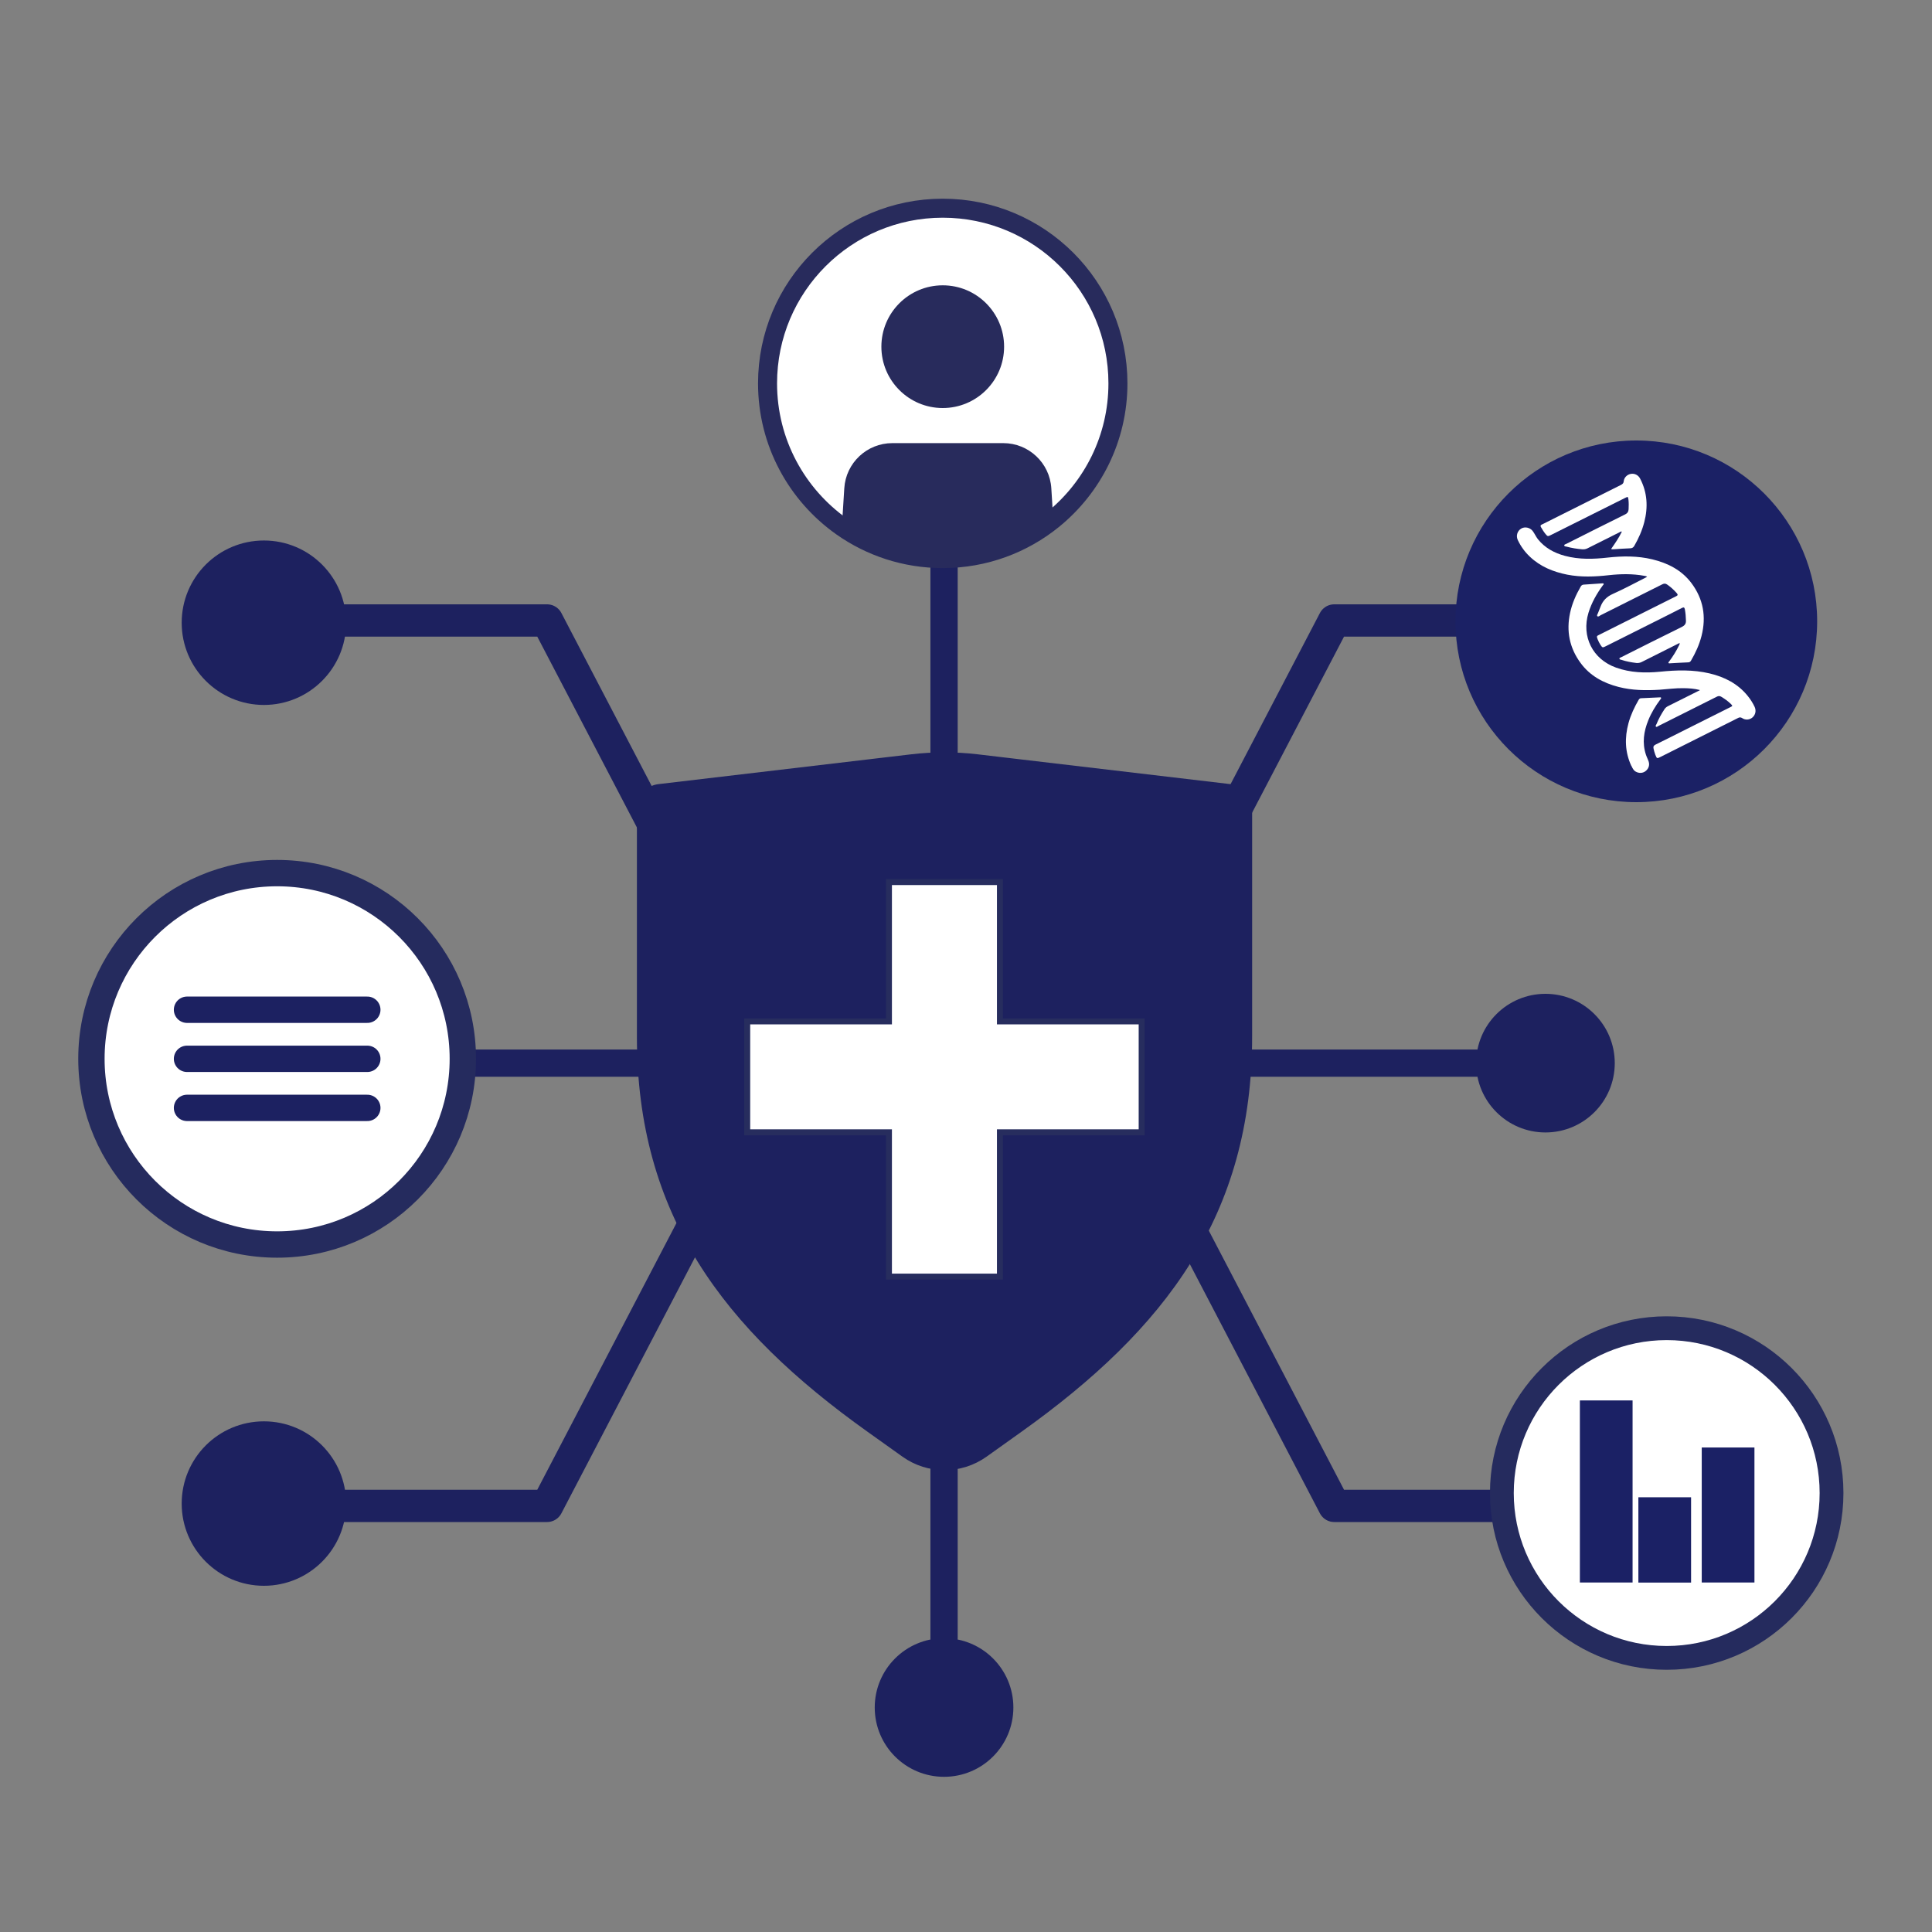<?xml version="1.0" encoding="UTF-8"?><svg xmlns="http://www.w3.org/2000/svg" width="250" height="250" viewBox="0 0 250 250"><rect x="0" y="0" width="250" height="250" fill="#808080" stroke="none"/><defs><style>.cls-1{stroke-width:4.31px;}.cls-1,.cls-2,.cls-3,.cls-4,.cls-5,.cls-6{fill:#fff;}.cls-1,.cls-2,.cls-5,.cls-7,.cls-6{stroke-miterlimit:10;}.cls-1,.cls-8,.cls-9,.cls-10{stroke:#1d215f;}.cls-2,.cls-11{stroke-width:3.41px;}.cls-2,.cls-5{stroke:#252b5e;}.cls-8{stroke-width:4.18px;}.cls-8,.cls-11,.cls-3,.cls-9,.cls-10{stroke-linejoin:round;}.cls-8,.cls-11,.cls-3,.cls-9,.cls-10,.cls-6{stroke-linecap:round;}.cls-8,.cls-9{fill:none;}.cls-11{fill:#e9eff5;stroke:#1c2161;}.cls-3{stroke:#282b5c;stroke-width:2.46px;}.cls-4,.cls-12,.cls-13,.cls-14{stroke-width:0px;}.cls-12{fill:#282b5c;}.cls-13,.cls-10{fill:#1d215f;}.cls-9{stroke-width:3.53px;}.cls-5{stroke-width:3.08px;}.cls-10{stroke-width:.65px;}.cls-14,.cls-7{fill:#1b2165;}.cls-7{stroke:#1b2165;stroke-width:1.03px;}.cls-6{stroke:#272d5e;stroke-width:.77px;}</style></defs><g id="Ebene_1"><circle class="cls-13" cx="43.12" cy="137.57" r="8.97"/><line class="cls-9" x1="52.09" y1="137.57" x2="91.29" y2="137.57"/><circle class="cls-13" cx="34.15" cy="80.58" r="10.64"/><polyline class="cls-8" points="42.54 80.29 70.79 80.29 93.54 123.87"/><circle class="cls-13" cx="34.15" cy="194.56" r="10.64"/><polyline class="cls-8" points="42.54 194.86 70.79 194.86 93.54 151.27"/><circle class="cls-13" cx="209.29" cy="80.58" r="10.64"/><polyline class="cls-8" points="200.9 80.29 172.65 80.29 149.9 123.87"/><circle class="cls-13" cx="209.29" cy="194.56" r="10.64"/><polyline class="cls-8" points="200.9 194.86 172.65 194.86 149.9 151.27"/><rect class="cls-1" x="91.29" y="120.35" width="60.53" height="34.45" rx="6.03" ry="6.03"/><circle class="cls-13" cx="199.98" cy="137.57" r="8.97"/><line class="cls-9" x1="191.01" y1="137.57" x2="151.81" y2="137.57"/><circle class="cls-13" cx="122.16" cy="220.95" r="8.97"/><line class="cls-9" x1="122.16" y1="211.98" x2="122.16" y2="172.78"/><circle class="cls-13" cx="122.16" cy="64.08" r="8.97"/><line class="cls-9" x1="122.16" y1="73.05" x2="122.16" y2="112.25"/></g><g id="Ebene_2"><circle class="cls-2" cx="35.86" cy="137.01" r="24.03"/><circle class="cls-14" cx="211.74" cy="80.4" r="23.4"/><path class="cls-4" d="m217.36,83.19c-.14.07-.25.13-.36.18-1.52.76-3.04,1.52-4.56,2.29-.22.11-.44.15-.69.13-.66-.08-1.32-.2-1.95-.41-.1-.03-.25-.03-.25-.16,0-.11.14-.13.22-.17,2.61-1.31,5.22-2.63,7.85-3.92.38-.19.56-.41.54-.83-.01-.49-.05-.97-.14-1.45-.05-.24-.13-.31-.38-.18-.92.48-1.85.93-2.77,1.4-2.37,1.19-4.75,2.38-7.12,3.57-.37.19-.41.17-.64-.18-.15-.24-.28-.48-.38-.74-.14-.4-.14-.41.23-.59,2.35-1.18,4.7-2.35,7.04-3.53.96-.48,1.92-.97,2.88-1.44.23-.11.27-.2.09-.41-.37-.42-.78-.79-1.24-1.11-.22-.15-.39-.15-.63-.03-2.66,1.34-5.32,2.67-7.98,4-.13.07-.29.24-.42.13-.11-.09.03-.28.08-.41.1-.28.23-.55.33-.83.29-.78.81-1.3,1.6-1.65,1.43-.64,2.82-1.39,4.22-2.1.06-.03.12-.07.21-.12-.13-.09-.26-.1-.38-.12-1.52-.28-3.05-.25-4.58-.08-1.79.2-3.59.28-5.38-.07-1.81-.36-3.47-1.03-4.83-2.32-.66-.62-1.18-1.34-1.57-2.16-.25-.54-.07-1.17.44-1.48.46-.28,1.12-.15,1.48.3.26.34.42.74.69,1.08.91,1.13,2.12,1.78,3.5,2.15,1.83.49,3.68.43,5.54.22,1.93-.21,3.85-.23,5.76.23,2.01.49,3.78,1.38,5.05,3.06,1.55,2.06,1.95,4.35,1.32,6.84-.29,1.14-.77,2.19-1.36,3.2-.09.15-.19.23-.38.23-.78.03-1.55.08-2.32.12-.08,0-.18.04-.22-.05-.03-.08.05-.14.1-.2.48-.65.91-1.33,1.26-2.06.04-.08.1-.15.08-.3Z"/><path class="cls-4" d="m219.96,89.29c-.71-.19-1.41-.23-2.11-.24-1.04-.02-2.06.13-3.1.2-1.79.11-3.56.09-5.31-.36-1.97-.51-3.69-1.43-4.92-3.11-1.43-1.95-1.86-4.12-1.35-6.48.26-1.21.75-2.32,1.37-3.39.09-.16.2-.25.4-.26.78-.05,1.57-.11,2.35-.16.08,0,.18-.04.22.05.04.08-.05.14-.1.2-.8,1.09-1.46,2.25-1.86,3.55-.94,3.08.54,6.02,3.57,7.1,1.85.66,3.75.72,5.69.53,2.15-.22,4.29-.28,6.41.22,1.94.46,3.66,1.33,4.94,2.92.35.43.65.9.89,1.41.22.48.12,1.01-.27,1.36-.36.32-.91.38-1.33.1-.21-.14-.37-.12-.57-.01-3.32,1.67-6.65,3.34-9.98,5.01-.5.25-.49.25-.7-.26-.1-.26-.17-.53-.23-.8-.06-.25.01-.4.26-.52,1.31-.64,2.62-1.31,3.92-1.96,1.91-.96,3.82-1.92,5.73-2.87.35-.17.34-.18.06-.46-.36-.35-.77-.63-1.19-.89-.21-.13-.39-.13-.61-.01-2.5,1.26-5.01,2.52-7.52,3.77-.11.05-.24.19-.34.1-.1-.1.03-.24.08-.35.27-.67.62-1.29,1.01-1.89.12-.19.28-.32.48-.42,1.27-.63,2.54-1.27,3.82-1.91.09-.05.19-.09.28-.14Z"/><path class="cls-4" d="m208.49,71.02c.5-.72,1-1.43,1.38-2.23-.14-.04-.22.04-.31.09-1.37.68-2.74,1.37-4.11,2.06-.23.12-.46.16-.72.14-.68-.06-1.34-.16-2-.34-.12-.03-.3-.02-.32-.16-.01-.13.16-.15.26-.2,2.54-1.28,5.08-2.56,7.63-3.82.3-.15.42-.34.44-.66.02-.42.03-.83-.02-1.25-.05-.39-.07-.4-.41-.23-1.49.74-2.97,1.49-4.46,2.23-1.73.86-3.45,1.73-5.18,2.59-.38.19-.41.18-.68-.14-.23-.28-.41-.58-.59-.89-.09-.15-.07-.26.1-.33.09-.04.18-.09.27-.13,3.33-1.67,6.65-3.34,9.98-5,.21-.11.34-.22.36-.48.05-.49.45-.87.93-.95.49-.08.96.16,1.19.61.94,1.8,1.04,3.69.54,5.63-.28,1.09-.73,2.1-1.29,3.07-.12.21-.27.31-.52.32-.7.02-1.39.08-2.08.12-.13,0-.25.03-.41-.03Z"/><path class="cls-4" d="m211.1,99.12c-.84-1.8-.89-3.66-.37-5.56.29-1.06.76-2.05,1.31-3,.08-.13.17-.21.33-.21.79-.03,1.59-.07,2.38-.11.07,0,.16-.03.19.05.04.1-.05.16-.1.23-.62.83-1.16,1.71-1.55,2.68-.59,1.45-.81,2.93-.31,4.45.1.31.26.6.36.91.15.48-.03.94-.43,1.24-.36.27-.86.28-1.26.04-.29-.17-.41-.45-.54-.73Z"/><line class="cls-11" x1="24.2" y1="143.36" x2="47.53" y2="143.36"/><line class="cls-11" x1="24.2" y1="137.01" x2="47.53" y2="137.01"/><line class="cls-11" x1="24.2" y1="130.66" x2="47.53" y2="130.66"/><circle class="cls-5" cx="215.67" cy="193.2" r="21.33"/><rect class="cls-7" x="220.72" y="187.82" width="5.79" height="16.44"/><rect class="cls-7" x="212.52" y="194.26" width="5.79" height="10.01"/><rect class="cls-7" x="204.95" y="181.73" width="5.79" height="22.53"/><path class="cls-10" d="m159.19,101.79l-32.72-3.86c-2.83-.33-5.69-.33-8.52,0l-32.72,3.86c-1.42.17-2.49,1.37-2.49,2.81v29.54c0,22.91,11.08,37.59,29.73,50.88l4.5,3.21c3.14,2.24,7.35,2.24,10.5,0l4.5-3.21c18.65-13.3,29.73-27.97,29.73-50.88v-29.54c0-1.43-1.07-2.64-2.49-2.81Z"/><polygon class="cls-6" points="147.73 132.17 129.39 132.17 129.39 114.14 115.03 114.14 115.03 132.17 96.69 132.17 96.69 146.52 115.03 146.52 115.03 165.19 129.39 165.19 129.39 146.52 147.73 146.52 147.73 132.17"/><path class="cls-3" d="m144.66,49.61c0,7.1-3.27,13.44-8.38,17.6-3.9,3.17-8.87,5.07-14.29,5.07-4.86,0-9.36-1.53-13.05-4.13-5.82-4.11-9.62-10.88-9.62-18.54,0-12.52,10.15-22.67,22.67-22.67s22.67,10.15,22.67,22.67Z"/><circle class="cls-12" cx="121.99" cy="44.86" r="7.94"/><path class="cls-12" d="m136.28,67.21c-3.9,3.17-8.87,5.07-14.29,5.07-4.86,0-9.36-1.53-13.05-4.13l.31-4.96c.2-3.29,2.93-5.85,6.22-5.85h14.35c3.29,0,6.02,2.56,6.22,5.85l.25,4.02Z"/></g></svg>